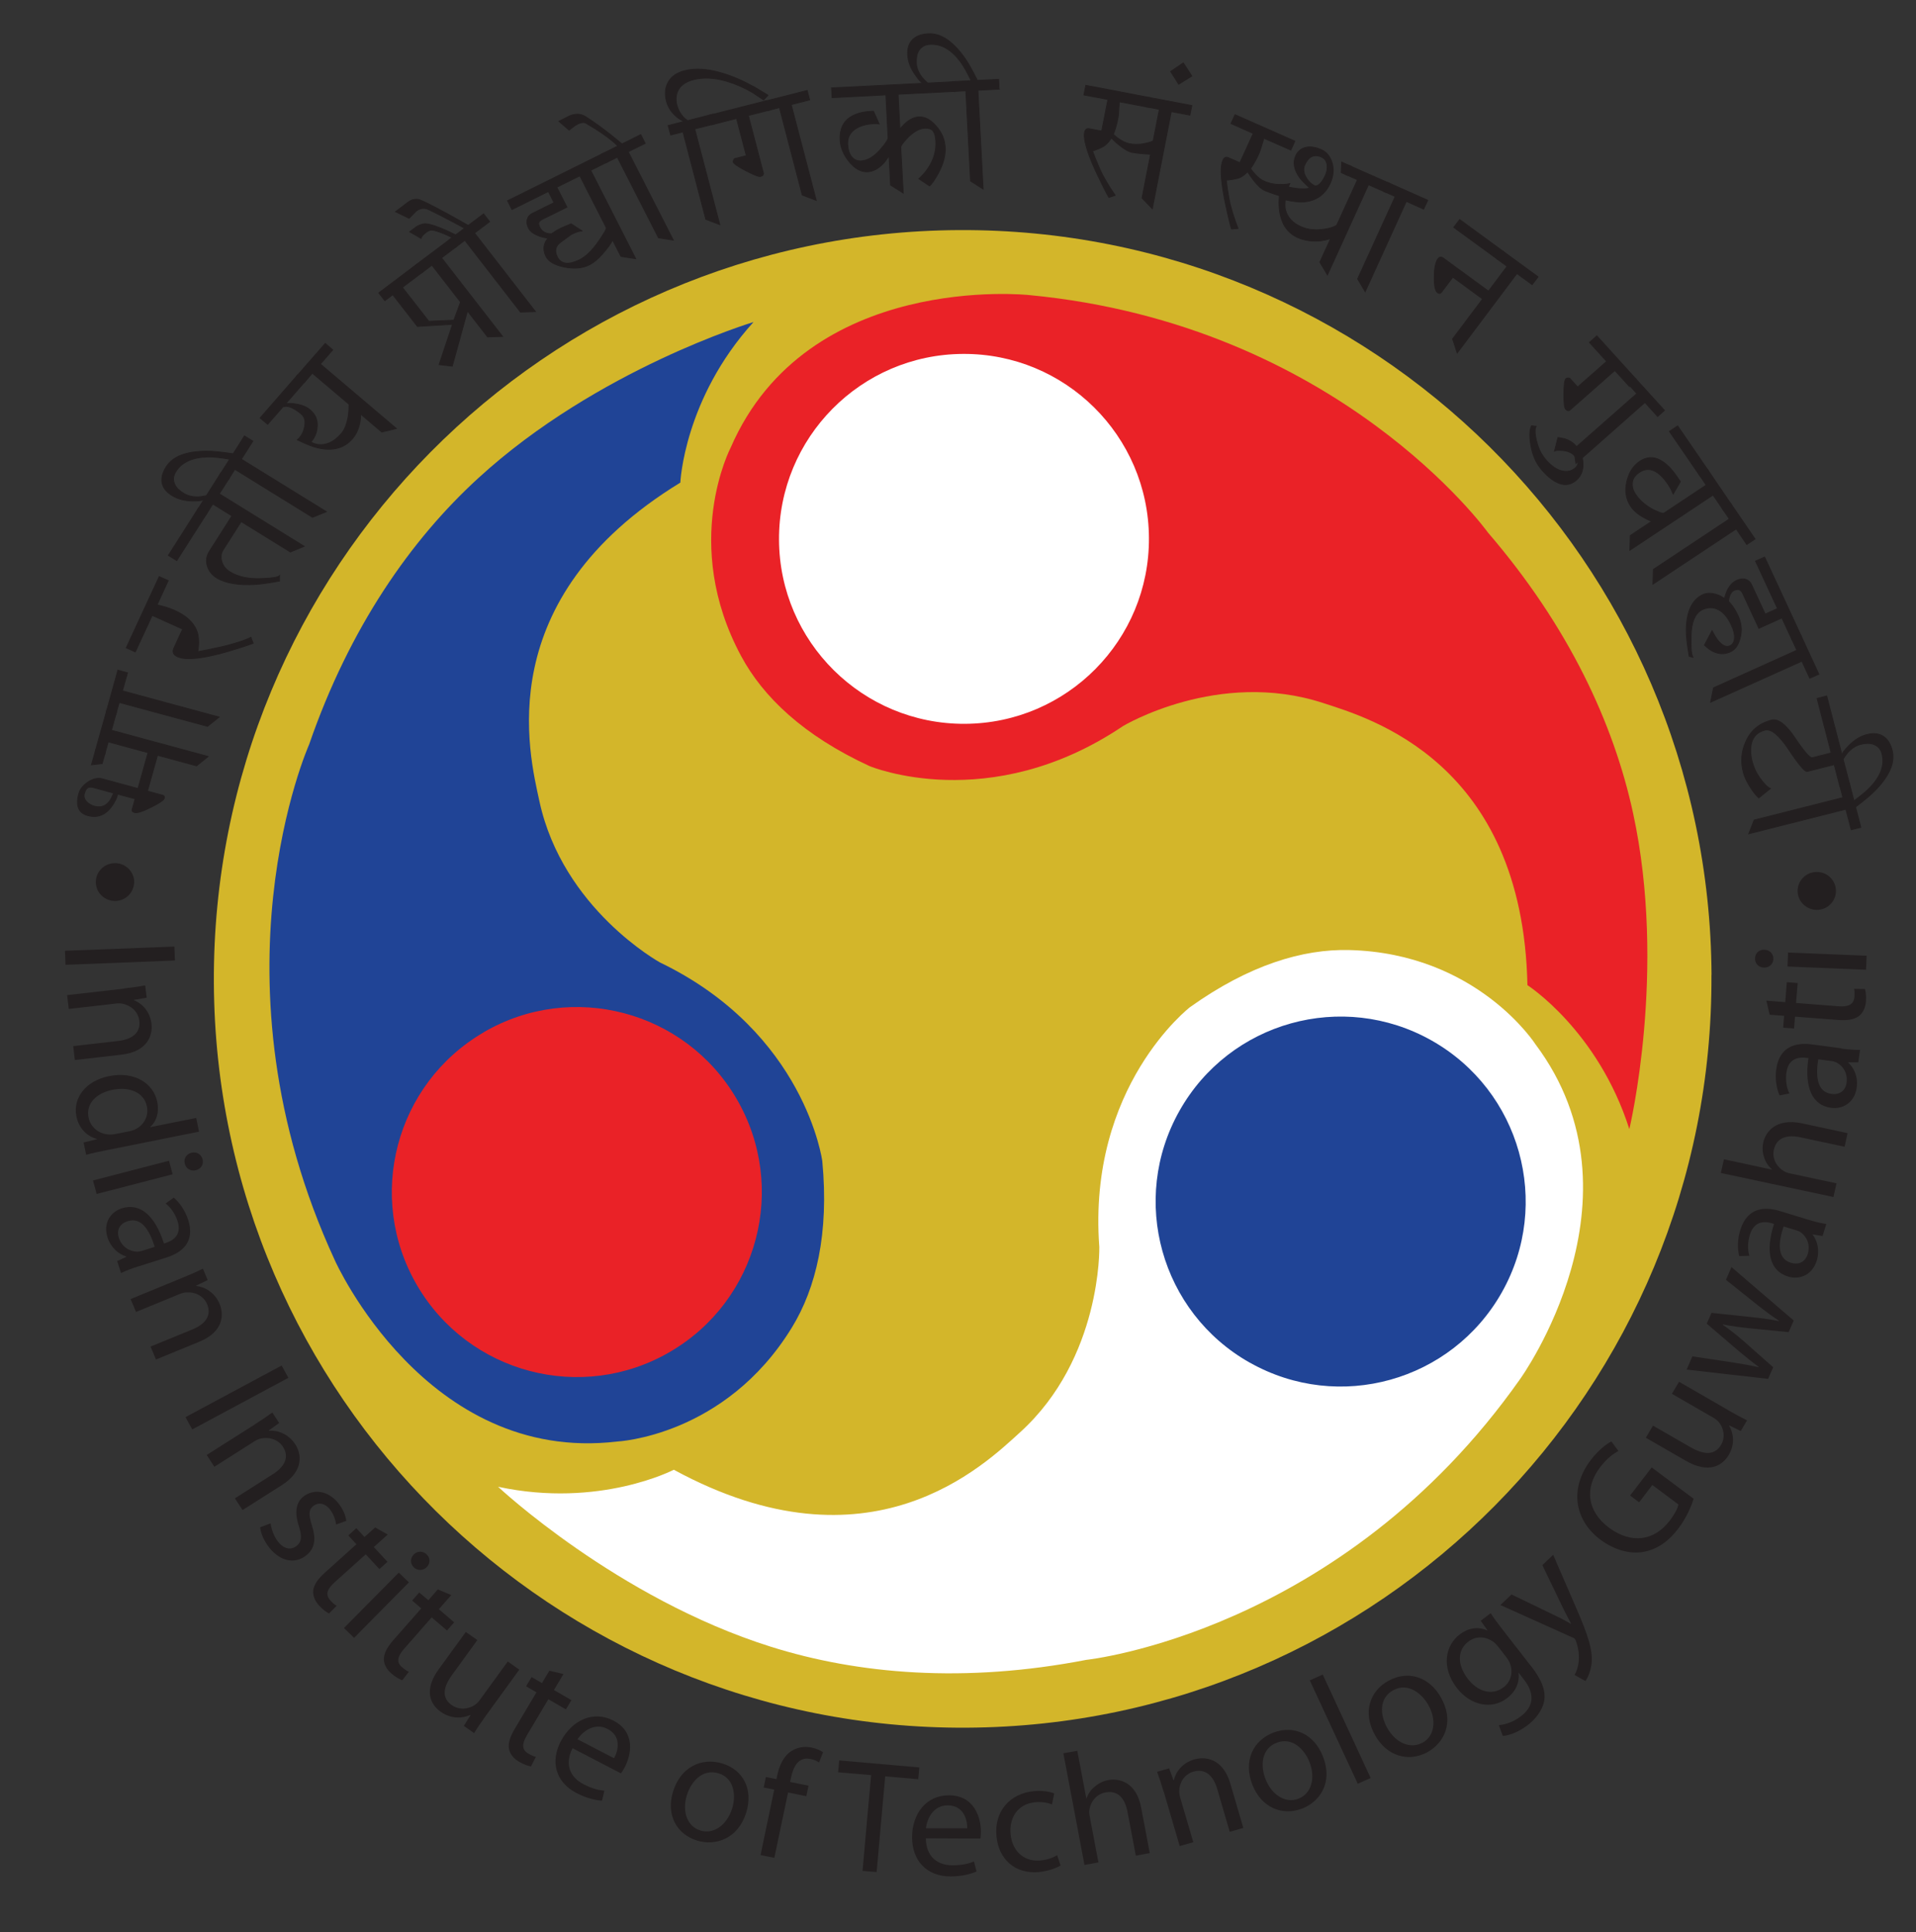 <?xml version="1.0" encoding="UTF-8"?><svg id="_レイヤー_2" xmlns="http://www.w3.org/2000/svg" viewBox="0 0 232.4 234.35"><rect x="0" y="0" width="232.4" height="234.35" fill="#333333" stroke="none"/><defs><style>.cls-1,.cls-2,.cls-3{fill:none;}.cls-2{stroke-width:.34px;}.cls-2,.cls-3{stroke:#231f20;}.cls-3{stroke-width:.1px;}.cls-4{fill:#ea2227;}.cls-5{fill:#fff;}.cls-6{fill:#d3b62a;}.cls-7{fill:#204496;}.cls-8{fill:#231f20;}</style></defs><g id="_レイヤー_6"><g><path class="cls-6" d="M207.59,118.27c.26,50.16-40.19,91.04-90.35,91.3-50.16,.26-91.04-40.19-91.3-90.35-.26-50.16,40.19-91.04,90.36-91.31,50.16-.26,91.04,40.19,91.3,90.36Z"/><path class="cls-4" d="M197.63,136.96s4.6-19.2,.45-38.34c-2.35-10.84-7.79-22.62-17.6-34.02,0,0-18.13-25.25-55.67-28.81,0,0-26.89-2.9-36.18,18.5,0,0-6.09,11.62,1.27,25.3,2.67,4.96,7.57,9.65,15.58,13.34,0,0,14.5,6.08,30.74-4.86,0,0,11.54-6.94,24.25-2.8,5.58,1.82,24.23,7.09,24.8,34.23,0,0,8.55,5.49,12.36,17.46Z"/><path class="cls-5" d="M139.36,65.25c.07,12.39-9.93,22.49-22.32,22.55-12.39,.06-22.49-9.93-22.55-22.32-.06-12.39,9.93-22.49,22.32-22.55,12.39-.07,22.49,9.93,22.55,22.32Z"/><path class="cls-5" d="M60.42,180.35s14.4,13.52,33.08,19.4c10.58,3.33,23.51,4.45,38.27,1.59,0,0,30.91-3.24,52.61-34.06,0,0,15.85-21.92,1.87-40.6,0,0-7.07-11.05-22.59-11.44-5.63-.14-12.13,1.8-19.31,6.92,0,0-12.47,9.59-11.01,29.1,0,0,.3,13.47-9.59,22.46-4.34,3.94-18.17,17.53-42.02,4.56,0,0-9,4.7-21.29,2.07Z"/><path class="cls-7" d="M151.59,165.29c-10.79-6.09-14.61-19.77-8.52-30.56,6.09-10.8,19.77-14.61,30.57-8.52,10.79,6.09,14.61,19.78,8.52,30.56-6.09,10.79-19.77,14.61-30.56,8.52Z"/><path class="cls-7" d="M91.38,39.07s-18.91,5.68-33.36,18.92c-8.18,7.48-15.62,18.12-20.53,32.33,0,0-12.68,28.38,3.14,62.59,0,0,11.04,24.69,34.2,21.95,0,0,13.1-.58,21.22-13.83,2.94-4.8,4.52-11.4,3.69-20.18,0,0-2.05-15.59-19.68-24.1,0,0-11.8-6.48-14.63-19.55-1.24-5.74-6.07-24.5,17.09-38.66,0,0,.43-10.15,8.87-19.47Z"/><path class="cls-4" d="M58.67,125.21c10.7-6.24,24.44-2.62,30.68,8.09,6.24,10.71,2.62,24.44-8.08,30.68-10.71,6.25-24.45,2.62-30.69-8.08-6.24-10.71-2.62-24.44,8.09-30.68Z"/><path class="cls-8" d="M16.1,106.99c0,1.18-.97,2.13-2.15,2.13s-2.16-.95-2.16-2.13c0-1.17,.97-2.12,2.16-2.12s2.15,.95,2.16,2.12Z"/><path class="cls-2" d="M16.1,106.99c0,1.18-.97,2.13-2.15,2.13s-2.16-.95-2.16-2.13c0-1.17,.97-2.12,2.16-2.12s2.15,.95,2.16,2.12Z"/><path class="cls-8" d="M222.52,108.07c0,1.18-.97,2.13-2.15,2.13s-2.16-.95-2.16-2.13,.96-2.13,2.16-2.13c1.19,0,2.15,.95,2.15,2.13Z"/><path class="cls-2" d="M222.52,108.07c0,1.18-.97,2.13-2.15,2.13s-2.16-.95-2.16-2.13,.96-2.13,2.16-2.13c1.19,0,2.15,.95,2.15,2.13Z"/><polygon class="cls-8" points="21.22 116.51 7.95 117.03 7.88 115.33 21.15 114.82 21.22 116.51"/><path class="cls-8" d="M15.05,119.9c1-.12,1.78-.22,2.56-.37l.18,1.49-1.54,.27v.04c.94,.36,1.94,1.33,2.13,2.87,.15,1.28-.4,3.36-3.65,3.73l-5.65,.65-.2-1.69,5.46-.62c1.53-.18,2.75-.88,2.56-2.46-.13-1.09-1.03-1.86-2.03-2.06-.22-.05-.54-.06-.82-.02l-5.71,.66-.2-1.68,6.91-.79Z"/><path class="cls-8" d="M15.64,137.24c.23-.05,.49-.12,.72-.23,1.01-.46,1.71-1.54,1.46-2.79-.35-1.72-2.1-2.43-4.15-2.03-1.92,.38-3.29,1.62-2.92,3.4,.23,1.11,1.21,1.98,2.53,2.03,.24,.01,.47-.02,.75-.07l1.62-.32Zm8.51,.03l-11.3,2.26c-.83,.16-1.77,.37-2.4,.55l-.31-1.49,1.61-.4v-.04c-1.16-.3-2.18-1.24-2.48-2.73-.45-2.21,1.1-4.31,3.94-4.88,3.12-.64,5.41,.89,5.86,3.1,.29,1.42-.19,2.5-.84,3.04v.04s5.57-1.11,5.57-1.11l.34,1.67Z"/><path class="cls-8" d="M22.41,141.14c-.16-.62,.22-1.16,.81-1.31,.58-.15,1.18,.15,1.35,.79,.17,.63-.2,1.16-.79,1.32-.59,.16-1.2-.13-1.37-.78v-.02Zm-11.13,2.05l9.22-2.39,.44,1.64-9.22,2.39-.44-1.64Z"/><path class="cls-8" d="M18.76,151.24c-.54-1.78-1.51-3.67-3.27-3.11-1.09,.34-1.34,1.2-1.08,2,.38,1.18,1.38,1.69,2.24,1.7,.18,0,.38-.04,.55-.09l1.57-.5Zm-1.94,2.36c-.79,.25-1.54,.53-2.14,.82l-.47-1.45,1.1-.51-.02-.06c-.87-.25-1.83-1.02-2.24-2.28-.59-1.8,.41-3.13,1.72-3.55,2.2-.69,4.02,.83,5.12,4.27l.19-.06c.75-.24,2.05-.88,1.45-2.68-.28-.84-.8-1.63-1.44-2.11l.98-.72c.71,.59,1.38,1.57,1.75,2.68,.89,2.74-.79,4-2.61,4.58l-3.4,1.08Z"/><path class="cls-8" d="M22.26,154.94c.93-.38,1.65-.7,2.35-1.05l.58,1.38-1.4,.68v.04c1.02,.09,2.25,.76,2.85,2.18,.5,1.2,.56,3.34-2.46,4.58l-5.26,2.16-.66-1.57,5.08-2.08c1.42-.58,2.4-1.59,1.78-3.07-.43-1.01-1.51-1.51-2.52-1.42-.23,0-.54,.09-.79,.19l-5.31,2.18-.66-1.56,6.42-2.64Z"/><polygon class="cls-8" points="34.98 167.13 23.32 173.39 22.5 171.9 34.16 165.64 34.98 167.13"/><path class="cls-8" d="M30.9,172.78c.84-.54,1.49-.97,2.13-1.44l.83,1.27-1.26,.91,.02,.03c1-.09,2.34,.35,3.19,1.64,.71,1.08,1.14,3.19-1.6,4.94l-4.79,3.04-.93-1.42,4.62-2.94c1.29-.82,2.08-1.98,1.2-3.33-.61-.92-1.76-1.22-2.74-.97-.22,.05-.51,.19-.74,.34l-4.83,3.07-.93-1.43,5.85-3.71Z"/><path class="cls-8" d="M32.83,184.81c.08,.6,.35,1.51,.88,2.18,.76,.96,1.6,1.04,2.24,.55,.65-.51,.7-1.16,.3-2.42-.56-1.72-.33-2.9,.57-3.6,1.21-.94,2.97-.74,4.22,.82,.59,.75,.91,1.55,.96,2.15l-1.23,.43c-.06-.42-.22-1.15-.76-1.84-.63-.79-1.44-.85-1.99-.42-.63,.49-.57,1.13-.19,2.37,.52,1.63,.4,2.8-.73,3.67-1.33,1.03-3.07,.74-4.44-.97-.64-.81-1.02-1.71-1.11-2.47l1.28-.48Z"/><path class="cls-8" d="M47.03,186.14l-1.69,1.52,1.66,1.79-.98,.88-1.66-1.79-3.8,3.42c-.87,.79-1.14,1.47-.49,2.17,.32,.35,.53,.52,.76,.65l-.92,.94c-.31-.16-.75-.47-1.2-.96-.54-.58-.77-1.24-.72-1.83,.08-.69,.57-1.41,1.4-2.15l3.84-3.46-.98-1.07,.97-.88,.99,1.07,1.3-1.16,1.53,.87Z"/><path class="cls-8" d="M50.18,190.1c-.46-.45-.41-1.1,0-1.54,.43-.43,1.1-.47,1.57-.01,.47,.46,.44,1.1,.02,1.54-.43,.43-1.1,.49-1.59,.02h0Zm-8.47,7.39l6.66-6.73,1.23,1.18-6.65,6.73-1.23-1.19Z"/><path class="cls-8" d="M54.73,193.49l-1.5,1.71,1.86,1.59-.87,.99-1.86-1.59-3.36,3.83c-.77,.88-.96,1.6-.24,2.21,.36,.31,.59,.45,.83,.56l-.8,1.03c-.33-.13-.81-.38-1.3-.81-.61-.52-.92-1.14-.93-1.74,0-.7,.4-1.46,1.13-2.3l3.41-3.87-1.11-.95,.86-.98,1.11,.94,1.14-1.31,1.63,.68Z"/><path class="cls-8" d="M58.95,208.09c-.57,.8-1.06,1.5-1.44,2.14l-1.25-.88,.82-1.31-.03-.02c-.8,.37-2.21,.59-3.58-.37-1.21-.85-2.17-2.55-.22-5.22l3.25-4.47,1.4,.98-3.06,4.22c-1.06,1.45-1.32,2.77-.06,3.66,.93,.66,2.06,.48,2.77,.02,.21-.13,.45-.35,.64-.62l3.4-4.68,1.4,.99-4.04,5.56Z"/><path class="cls-8" d="M68.35,203.06l-1.16,1.94,2.12,1.23-.67,1.12-2.13-1.23-2.6,4.37c-.6,1.01-.65,1.74,.17,2.22,.4,.23,.66,.34,.92,.4l-.6,1.16c-.35-.07-.86-.23-1.43-.56-.69-.4-1.11-.96-1.23-1.55-.13-.69,.13-1.5,.7-2.46l2.63-4.42-1.26-.73,.67-1.12,1.26,.73,.89-1.5,1.72,.4Z"/><path class="cls-8" d="M74.48,213.27c.52-.94,.92-2.67-.79-3.55-1.56-.8-2.96,.26-3.65,1.25l4.43,2.3Zm-5.03-1.22c-1.05,2.07-.2,3.58,1.32,4.37,1.09,.57,1.86,.73,2.54,.79l-.29,1.21c-.66-.04-1.75-.23-3.09-.92-2.56-1.33-3.21-3.84-1.88-6.33,1.35-2.52,3.91-3.72,6.35-2.46,2.74,1.42,2.17,4.18,1.35,5.71-.16,.3-.31,.54-.44,.69l-5.86-3.05Z"/><path class="cls-8" d="M84.98,222.05c1.57,.47,3.2-.65,3.83-2.7,.47-1.52,.28-3.66-1.66-4.25-1.93-.57-3.32,.97-3.84,2.67-.61,1.98,.06,3.8,1.65,4.27h.02Zm-.43,1.21c-2.43-.73-3.79-3.08-2.92-5.92,.92-3.01,3.46-4.18,5.95-3.44,2.6,.78,3.78,3.17,2.95,5.91-1.03,3.34-3.81,4.1-5.96,3.46h-.02Z"/><path class="cls-8" d="M92.25,225.02l1.66-7.94-1.28-.25,.27-1.28,1.28,.26,.09-.44c.27-1.29,.82-2.41,1.76-2.99,.76-.48,1.65-.56,2.42-.4,.62,.12,1.08,.36,1.38,.56l-.48,1.25c-.24-.16-.55-.33-1.05-.43-1.42-.29-2.07,.88-2.36,2.3l-.11,.49,2.24,.46-.27,1.27-2.21-.45-1.67,7.93-1.68-.34Z"/><polygon class="cls-8" points="105.66 215.32 101.66 214.98 101.79 213.54 111.51 214.39 111.38 215.82 107.37 215.47 106.33 227.08 104.62 226.94 105.66 215.32"/><path class="cls-8" d="M117.32,221.78c.02-1.07-.45-2.78-2.36-2.79-1.76,0-2.51,1.59-2.65,2.78h5Zm-5.02,1.22c.04,2.31,1.5,3.26,3.22,3.26,1.23,0,1.99-.21,2.62-.46l.31,1.21c-.61,.27-1.66,.6-3.17,.6-2.89,0-4.65-1.93-4.65-4.75,0-2.85,1.71-5.09,4.46-5.09,3.09,0,3.89,2.7,3.89,4.43,0,.35-.03,.62-.06,.82l-6.63-.03Z"/><path class="cls-8" d="M128.65,226.29c-.43,.25-1.39,.67-2.66,.79-2.84,.25-4.86-1.5-5.13-4.38-.27-2.88,1.53-5.16,4.59-5.44,1.01-.09,1.93,.08,2.42,.28l-.27,1.34c-.42-.18-1.09-.34-2.02-.27-2.16,.2-3.18,1.9-3,3.86,.2,2.17,1.73,3.38,3.59,3.21,.98-.09,1.59-.38,2.06-.64l.41,1.25Z"/><path class="cls-8" d="M128.98,212.67l1.69-.3,1.09,5.76h.04c.18-.53,.52-1.05,.99-1.41,.44-.39,1-.68,1.64-.8,1.25-.23,3.39,.17,3.99,3.36l1.04,5.5-1.69,.31-1.01-5.31c-.28-1.51-1.07-2.65-2.67-2.36-1.1,.2-1.8,1.12-1.95,2.09-.05,.25-.03,.5,.04,.82l1.05,5.58-1.69,.31-2.56-13.56Z"/><path class="cls-8" d="M141.14,217.34c-.28-.96-.52-1.69-.79-2.42l1.46-.42,.53,1.45h.04c.2-.97,1.01-2.12,2.51-2.54,1.26-.36,3.43-.16,4.34,2.93l1.58,5.39-1.65,.47-1.52-5.21c-.43-1.45-1.33-2.53-2.89-2.09-1.07,.31-1.69,1.31-1.72,2.31-.01,.23,.03,.53,.11,.8l1.6,5.45-1.65,.47-1.93-6.59Z"/><path class="cls-8" d="M157.5,218.18c1.53-.59,2.11-2.46,1.33-4.45-.58-1.49-2.07-3.07-3.96-2.34-1.88,.72-2.02,2.77-1.36,4.44,.76,1.92,2.42,2.95,3.97,2.36h.02Zm.41,1.21c-2.37,.91-4.91-.12-6-2.89-1.15-2.94,.12-5.4,2.54-6.33,2.53-.97,4.96,.21,6.01,2.87,1.28,3.26-.44,5.54-2.53,6.35h-.02Z"/><polygon class="cls-8" points="158.87 203.83 160.44 203.12 166.25 215.67 164.69 216.37 158.87 203.83"/><path class="cls-8" d="M172.54,211.4c1.44-.79,1.76-2.71,.71-4.59-.79-1.39-2.47-2.76-4.25-1.79-1.76,.96-1.62,3.01-.74,4.57,1.01,1.81,2.8,2.61,4.25,1.81h.02Zm.58,1.15c-2.23,1.21-4.89,.53-6.34-2.08-1.55-2.76-.62-5.37,1.65-6.6,2.38-1.3,4.95-.46,6.35,2.04,1.71,3.06,.32,5.56-1.65,6.63h-.02Z"/><path class="cls-8" d="M181.67,199.69c-.17-.21-.34-.41-.55-.55-.88-.61-2.03-.77-3.03,0-1.31,.99-1.39,2.78-.03,4.53,1.13,1.45,2.85,2.1,4.31,1,.85-.64,1.2-1.74,.8-2.84-.09-.27-.26-.56-.45-.8l-1.04-1.34Zm4.04,2.4c1.34,1.73,1.79,3.03,1.59,4.23-.23,1.23-1.11,2.26-2.05,2.98-.9,.68-2.06,1.21-2.97,1.27l-.48-1.31c.75-.06,1.74-.36,2.67-1.07,1.4-1.06,1.86-2.55,.38-4.45l-.63-.82-.03,.03c.14,1-.25,2.18-1.42,3.06-1.85,1.41-4.42,.85-6.04-1.23-1.97-2.53-1.41-5.2,.32-6.52,1.31-.99,2.52-.86,3.34-.49l.03-.02-.82-1.15,1.21-.92c.36,.56,.81,1.18,1.52,2.09l3.37,4.33Z"/><path class="cls-8" d="M183.34,193.41l5.38,2.6c.61,.28,1.3,.66,1.81,.96l.03-.03c-.27-.52-.64-1.18-.95-1.83l-2.53-5.26,1.31-1.25,2.86,6.6c1.38,3.17,1.93,4.93,1.81,6.48-.12,1.1-.5,1.87-.76,2.23l-1.32-.74c.23-.38,.45-.97,.5-1.64,.08-.59,.02-1.45-.29-2.36-.07-.18-.11-.31-.19-.39-.06-.07-.19-.14-.4-.21l-8.61-3.88,1.35-1.28Z"/><path class="cls-8" d="M205.42,181.81c-.23,.77-.8,2.23-1.87,3.63-1.2,1.57-2.6,2.55-4.36,2.83-1.57,.23-3.41-.27-5.06-1.5-3.15-2.35-3.82-6.22-1.16-9.69,.92-1.2,1.92-1.95,2.48-2.23l.86,1.16c-.69,.36-1.41,.91-2.21,1.95-1.94,2.52-1.6,5.36,1.06,7.35,2.69,2,5.48,1.61,7.34-.82,.68-.88,1.01-1.57,1.08-2l-3.16-2.36-1.6,2.1-1.1-.82,2.62-3.41,5.09,3.8Z"/><path class="cls-8" d="M209.62,171.06c.85,.49,1.61,.9,2.29,1.23l-.77,1.3-1.39-.69-.02,.03c.45,.75,.81,2.12-.04,3.55-.75,1.26-2.38,2.36-5.25,.69l-4.81-2.77,.87-1.47,4.55,2.62c1.57,.9,2.92,1.04,3.7-.28,.58-.98,.29-2.07-.24-2.73-.16-.2-.4-.41-.69-.57l-5.03-2.9,.87-1.46,5.98,3.45Z"/><path class="cls-8" d="M205.28,164.53l4.94,.74c1.08,.18,2.1,.34,3.07,.57l.02-.05c-.8-.57-1.62-1.25-2.45-1.94l-3.84-3.29,.58-1.31,4.96,.53c1.17,.12,2.21,.27,3.19,.46l.02-.05c-.82-.52-1.64-1.14-2.56-1.86l-3.86-3.09,.67-1.54,7.55,6.48-.62,1.41-4.75-.47c-1.12-.12-2.1-.24-3.23-.47l-.02,.04c.96,.66,1.76,1.31,2.57,2.01l3.56,3.15-.62,1.41-9.88-1.13,.69-1.59Z"/><path class="cls-8" d="M216.34,148.77c-.59,1.76-.9,3.86,.87,4.4,1.09,.33,1.8-.22,2.05-1.03,.37-1.18-.14-2.16-.84-2.66-.15-.11-.34-.18-.5-.23l-1.58-.48Zm2.96-.83c.79,.24,1.57,.44,2.22,.53l-.45,1.46-1.2-.2v.05c.55,.7,.88,1.87,.49,3.14-.57,1.81-2.15,2.33-3.47,1.93-2.2-.67-2.81-2.95-1.71-6.39l-.19-.06c-.75-.23-2.19-.45-2.74,1.38-.27,.85-.3,1.79-.06,2.55l-1.23,.03c-.24-.88-.22-2.07,.14-3.19,.86-2.74,2.97-2.83,4.79-2.27l3.41,1.04Z"/><path class="cls-8" d="M208.73,142.28l.37-1.66,5.81,1.25v-.04c-.42-.37-.77-.88-.93-1.44-.2-.55-.24-1.18-.11-1.8,.27-1.22,1.47-3.01,4.69-2.33l5.54,1.19-.36,1.65-5.35-1.14c-1.52-.33-2.9-.05-3.23,1.51-.24,1.07,.35,2.07,1.2,2.58,.21,.14,.46,.22,.78,.29l5.62,1.2-.37,1.66-13.67-2.92Z"/><path class="cls-8" d="M220.54,128.49c-.29,1.82-.25,3.95,1.59,4.2,1.13,.15,1.74-.51,1.85-1.35,.17-1.22-.5-2.11-1.27-2.48-.17-.08-.37-.13-.54-.15l-1.64-.22Zm2.78-1.3c.82,.11,1.63,.18,2.29,.16l-.21,1.51h-1.21s0,.05,0,.05c.67,.6,1.2,1.69,1.02,3.01-.26,1.87-1.74,2.65-3.11,2.46-2.28-.3-3.26-2.46-2.75-6.03l-.2-.03c-.78-.1-2.23-.09-2.47,1.8-.12,.88,0,1.81,.37,2.52l-1.2,.23c-.38-.83-.56-2-.4-3.17,.39-2.84,2.46-3.27,4.35-3.01l3.54,.47Z"/><path class="cls-8" d="M214.26,121.38l2.28,.18,.19-2.42,1.32,.1-.2,2.42,5.13,.4c1.17,.09,1.87-.18,1.95-1.13,.04-.46,.02-.73-.04-.98l1.32,.02c.09,.33,.17,.86,.12,1.52-.06,.78-.39,1.4-.87,1.77-.56,.42-1.43,.55-2.55,.46l-5.19-.4-.11,1.44-1.32-.1,.11-1.44-1.75-.14-.4-1.69Z"/><path class="cls-8" d="M226.34,117.63l-9.53-.39,.07-1.7,9.53,.39-.07,1.69Zm-11.24-1.27c-.03,.63-.56,1.04-1.17,1.01-.61-.03-1.09-.49-1.05-1.14,.02-.66,.53-1.06,1.14-1.03,.61,.03,1.11,.47,1.08,1.15v.02Z"/><polygon class="cls-8" points="144.56 9.22 142.97 10.22 141.99 8.67 143.53 7.63 144.56 9.22"/><polygon class="cls-3" points="144.56 9.22 142.97 10.22 141.99 8.67 143.53 7.63 144.56 9.22"/><path class="cls-8" d="M139.76,18.72c-.06,0-.4-.01-1.01-.06-.61-.05-1.08-.11-1.42-.17-.42-.08-.97-.39-1.63-.93-.22-.17-.52-.44-.9-.82-.11,.16-.2,.3-.28,.4-.23,.29-.48,.51-.76,.67-.29,.15-.62,.29-1,.43-.06,0-.14,.03-.24,.06,.15,.42,.27,.76,.38,1.01,.33,.83,.62,1.47,.86,1.94,.25,.46,.55,.97,.91,1.55,.2,.29,.4,.6,.6,.9l-.77,.25s-.32-.53-.83-1.59c-.68-1.35-1.18-2.47-1.52-3.37-.51-1.37-.71-2.34-.6-2.92,.07-.36,.25-.51,.55-.46l1.53,.29,.75-3.83-2.91-.55,.23-1.17,7.81,1.49-.23,1.17-3.51-.66c-.02,.16-.03,.3-.03,.41-.04,.81-.08,1.35-.14,1.59-.09,.46-.18,.84-.27,1.13-.09,.3-.19,.57-.28,.82,.23,.21,.41,.37,.56,.47,.5,.36,.96,.58,1.39,.66,.49,.1,1.01,.1,1.55,.03,.54-.08,1.05-.23,1.54-.44l-.33,1.71Z"/><path class="cls-3" d="M139.76,18.72c-.06,0-.4-.01-1.01-.06-.61-.05-1.08-.11-1.42-.17-.42-.08-.97-.39-1.63-.93-.22-.17-.52-.44-.9-.82-.11,.16-.2,.3-.28,.4-.23,.29-.48,.51-.76,.67-.29,.15-.62,.29-1,.43-.06,0-.14,.03-.24,.06,.15,.42,.27,.76,.38,1.01,.33,.83,.62,1.47,.86,1.94,.25,.46,.55,.97,.91,1.55,.2,.29,.4,.6,.6,.9l-.77,.25s-.32-.53-.83-1.59c-.68-1.35-1.18-2.47-1.52-3.37-.51-1.37-.71-2.34-.6-2.92,.07-.36,.25-.51,.55-.46l1.53,.29,.75-3.83-2.91-.55,.23-1.17,7.81,1.49-.23,1.17-3.51-.66c-.02,.16-.03,.3-.03,.41-.04,.81-.08,1.35-.14,1.59-.09,.46-.18,.84-.27,1.13-.09,.3-.19,.57-.28,.82,.23,.21,.41,.37,.56,.47,.5,.36,.96,.58,1.39,.66,.49,.1,1.01,.1,1.55,.03,.54-.08,1.05-.23,1.54-.44l-.33,1.71Z"/><polygon class="cls-8" points="144.33 13.97 142.07 13.54 139.77 25.32 138.52 24.02 140.62 13.26 139.11 12.98 139.33 11.81 144.57 12.8 144.33 13.97"/><polygon class="cls-3" points="144.33 13.97 142.07 13.54 139.77 25.32 138.52 24.02 140.62 13.26 139.11 12.98 139.33 11.81 144.57 12.8 144.33 13.97"/><path class="cls-8" d="M115.79,11.09l-6.85,.34,.22,4.27c.11-.21,.36-.48,.71-.8,.54-.46,1.07-.69,1.57-.72,.73-.04,1.43,.33,2.12,1.12,.68,.78,1.05,1.64,1.09,2.62,.05,.93-.23,1.97-.83,3.09-.47,.86-.83,1.37-1.08,1.54l-1.29-.86c.49-.47,.86-.88,1.08-1.23,.72-1.05,1.05-2.17,.98-3.33-.03-.55-.14-.96-.32-1.22-.18-.26-.54-.38-1.07-.35-.62,.03-1.28,.41-1.99,1.11-.59,.62-.88,1.01-.87,1.2l.3,5.55-1.54-.97-.19-3.54c-.26,.41-.49,.72-.68,.92-.6,.63-1.23,.97-1.91,1.01-.79,.04-1.52-.36-2.22-1.19-.69-.84-1.07-1.73-1.12-2.67-.07-1.31,.38-2.26,1.36-2.85,.62-.36,1.38-.57,2.29-.62,.1,0,.17,0,.23-.02h.17l.69,1.54s-.26-.05-.67-.03c-.81,.05-1.49,.22-2.03,.53-.79,.45-1.17,1.11-1.12,1.98,.03,.63,.19,1.13,.48,1.5,.29,.37,.68,.54,1.16,.51,.77-.04,1.56-.51,2.33-1.4,.63-.72,.94-1.2,.93-1.42l-.27-5.19-6.52,.34-.07-1.19,14.86-.75,.06,1.19Z"/><path class="cls-3" d="M115.79,11.09l-6.85,.34,.22,4.27c.11-.21,.36-.48,.71-.8,.54-.46,1.07-.69,1.57-.72,.73-.04,1.43,.33,2.12,1.12,.68,.78,1.05,1.64,1.09,2.62,.05,.93-.23,1.97-.83,3.09-.47,.86-.83,1.37-1.08,1.54l-1.29-.86c.49-.47,.86-.88,1.08-1.23,.72-1.05,1.05-2.17,.98-3.33-.03-.55-.14-.96-.32-1.22-.18-.26-.54-.38-1.07-.35-.62,.03-1.28,.41-1.99,1.11-.59,.62-.88,1.01-.87,1.2l.3,5.55-1.54-.97-.19-3.54c-.26,.41-.49,.72-.68,.92-.6,.63-1.23,.97-1.91,1.01-.79,.04-1.52-.36-2.22-1.19-.69-.84-1.07-1.73-1.12-2.67-.07-1.31,.38-2.26,1.36-2.85,.62-.36,1.38-.57,2.29-.62,.1,0,.17,0,.23-.02h.17l.69,1.54s-.26-.05-.67-.03c-.81,.05-1.49,.22-2.03,.53-.79,.45-1.17,1.11-1.12,1.98,.03,.63,.19,1.13,.48,1.5,.29,.37,.68,.54,1.16,.51,.77-.04,1.56-.51,2.33-1.4,.63-.72,.94-1.2,.93-1.42l-.27-5.19-6.52,.34-.07-1.19,14.86-.75,.06,1.19Z"/><path class="cls-8" d="M110.29,10.56c.16-.08,.28-.05,.36,.09,.06,.15,.03,.27-.12,.33-.15,.08-.27,.05-.36-.09-.06-.16-.02-.28,.12-.33Z"/><path class="cls-3" d="M110.29,10.56c.16-.08,.28-.05,.36,.09,.06,.15,.03,.27-.12,.33-.15,.08-.27,.05-.36-.09-.06-.16-.02-.28,.12-.33Z"/><path class="cls-8" d="M121.2,10.82l-2.58,.13,.63,11.98-1.53-.97-.57-10.94-1.54,.08-.06-1.2,2.25-.11c-.49-1.02-.92-1.77-1.28-2.27-1.11-1.5-2.34-2.21-3.69-2.14-.64,.03-1.1,.29-1.4,.79-.22,.38-.31,.88-.28,1.51,.03,.56,.26,1.13,.69,1.7,.14,.18,.36,.4,.64,.66l-.57,.03c-.17-.05-.47-.37-.89-.98-.57-.8-.87-1.6-.92-2.41-.04-.72,.11-1.28,.45-1.71,.42-.54,1.1-.82,2.04-.88,1.46-.08,2.89,.84,4.29,2.75,.47,.62,1.02,1.59,1.67,2.91l2.58-.13,.06,1.19Z"/><path class="cls-3" d="M121.2,10.82l-2.58,.13,.63,11.98-1.53-.97-.57-10.94-1.54,.08-.06-1.2,2.25-.11c-.49-1.02-.92-1.77-1.28-2.27-1.11-1.5-2.34-2.21-3.69-2.14-.64,.03-1.1,.29-1.4,.79-.22,.38-.31,.88-.28,1.51,.03,.56,.26,1.13,.69,1.7,.14,.18,.36,.4,.64,.66l-.57,.03c-.17-.05-.47-.37-.89-.98-.57-.8-.87-1.6-.92-2.41-.04-.72,.11-1.28,.45-1.71,.42-.54,1.1-.82,2.04-.88,1.46-.08,2.89,.84,4.29,2.75,.47,.62,1.02,1.59,1.67,2.91l2.58-.13,.06,1.19Z"/><path class="cls-8" d="M93.15,11.56l-.53,.56c-.43-.28-.87-.57-1.29-.86-1.05-.62-2.11-1.08-3.18-1.4-1.49-.43-2.81-.5-3.98-.21-.89,.22-1.5,.62-1.84,1.17-.34,.56-.41,1.22-.22,1.96,.15,.55,.41,1.02,.78,1.42,.11,.13,.28,.27,.52,.43l3.06-.78,.3,1.16-2.5,.63,3.04,11.61-1.7-.64-2.77-10.61-1.49,.38-.31-1.15,1.9-.49c-.38-.21-.68-.4-.88-.58-.63-.53-1.03-1.15-1.22-1.86-.24-.92-.16-1.7,.23-2.37,.38-.67,1.05-1.12,2-1.36,1.26-.32,2.75-.23,4.49,.29,1.21,.35,2.52,.91,3.92,1.68,.55,.33,1.1,.67,1.66,1Z"/><path class="cls-3" d="M93.15,11.56l-.53,.56c-.43-.28-.87-.57-1.29-.86-1.05-.62-2.11-1.08-3.18-1.4-1.49-.43-2.81-.5-3.98-.21-.89,.22-1.5,.62-1.84,1.17-.34,.56-.41,1.22-.22,1.96,.15,.55,.41,1.02,.78,1.42,.11,.13,.28,.27,.52,.43l3.06-.78,.3,1.16-2.5,.63,3.04,11.61-1.7-.64-2.77-10.61-1.49,.38-.31-1.15,1.9-.49c-.38-.21-.68-.4-.88-.58-.63-.53-1.03-1.15-1.22-1.86-.24-.92-.16-1.7,.23-2.37,.38-.67,1.05-1.12,2-1.36,1.26-.32,2.75-.23,4.49,.29,1.21,.35,2.52,.91,3.92,1.68,.55,.33,1.1,.67,1.66,1Z"/><path class="cls-8" d="M93.32,13.36l-2.55,.65,1.82,6.96c.05,.21-.06,.36-.35,.43-.2,.05-.79-.17-1.76-.68-.97-.5-1.49-.86-1.55-1.07-.01-.05,0-.14,.05-.24,.04-.11,.11-.18,.2-.19l1.34-.34-1.18-4.51-3.03,.77-.3-1.16,7.01-1.78,.3,1.15Z"/><path class="cls-3" d="M93.32,13.36l-2.55,.65,1.82,6.96c.05,.21-.06,.36-.35,.43-.2,.05-.79-.17-1.76-.68-.97-.5-1.49-.86-1.55-1.07-.01-.05,0-.14,.05-.24,.04-.11,.11-.18,.2-.19l1.34-.34-1.18-4.51-3.03,.77-.3-1.16,7.01-1.78,.3,1.15Z"/><polygon class="cls-8" points="98.21 12.12 95.97 12.69 99.01 24.31 97.31 23.66 94.54 13.05 93.06 13.44 92.75 12.28 97.91 10.97 98.21 12.12"/><polygon class="cls-3" points="98.21 12.12 95.97 12.69 99.01 24.31 97.31 23.66 94.54 13.05 93.06 13.44 92.75 12.28 97.91 10.97 98.21 12.12"/><path class="cls-8" d="M73.55,27.64l-3.22-6.31-2.79,1.38,1.23,2.42-2.9,1.43c-.25,.13-.42,.25-.49,.39-.08,.13-.05,.35,.1,.64,.19,.36,.47,.59,.86,.71,.12,.04,.31,.06,.56,.06,.05-.05,.1-.09,.14-.1,.26-.19,.61-.4,1.06-.62l1.17-.49,1.36,.88c-.26-.03-.68,.09-1.23,.36-.14,.06-.23,.13-.29,.19-.81,.58-1.27,.92-1.36,1.02-.41,.43-.46,.96-.14,1.58,.45,.88,1.36,.99,2.71,.32,.75-.38,1.51-1.12,2.27-2.21,.65-.94,.97-1.49,.95-1.65Zm.16-8l-2.06,1.02,5.46,10.72-1.79-.27-1.03-2.01c-.12,.37-.54,.94-1.23,1.73-.56,.63-1.09,1.07-1.6,1.31-.83,.41-1.82,.49-3,.26-1.17-.24-1.91-.66-2.23-1.28-.33-.66-.34-1.28-.02-1.87,.06-.09,.15-.21,.27-.35-.44-.07-.77-.15-.99-.23-.71-.25-1.17-.58-1.37-.97-.2-.39-.26-.75-.17-1.07,.08-.33,.28-.58,.6-.74l2.65-1.31-.69-1.35-4.41,2.19-.54-1.07,11.61-5.76,.54,1.06Z"/><path class="cls-3" d="M73.55,27.64l-3.22-6.31-2.79,1.38,1.23,2.42-2.9,1.43c-.25,.13-.42,.25-.49,.39-.08,.13-.05,.35,.1,.64,.19,.36,.47,.59,.86,.71,.12,.04,.31,.06,.56,.06,.05-.05,.1-.09,.14-.1,.26-.19,.61-.4,1.06-.62l1.17-.49,1.36,.88c-.26-.03-.68,.09-1.23,.36-.14,.06-.23,.13-.29,.19-.81,.58-1.27,.92-1.36,1.02-.41,.43-.46,.96-.14,1.58,.45,.88,1.36,.99,2.71,.32,.75-.38,1.51-1.12,2.27-2.21,.65-.94,.97-1.49,.95-1.65Zm.16-8l-2.06,1.02,5.46,10.72-1.79-.27-1.03-2.01c-.12,.37-.54,.94-1.23,1.73-.56,.63-1.09,1.07-1.6,1.31-.83,.41-1.82,.49-3,.26-1.17-.24-1.91-.66-2.23-1.28-.33-.66-.34-1.28-.02-1.87,.06-.09,.15-.21,.27-.35-.44-.07-.77-.15-.99-.23-.71-.25-1.17-.58-1.37-.97-.2-.39-.26-.75-.17-1.07,.08-.33,.28-.58,.6-.74l2.65-1.31-.69-1.35-4.41,2.19-.54-1.07,11.61-5.76,.54,1.06Z"/><polygon class="cls-8" points="78.26 17.39 76.2 18.41 81.67 29.13 79.87 28.85 74.88 19.07 73.51 19.75 72.96 18.69 77.72 16.33 78.26 17.39"/><polygon class="cls-3" points="78.26 17.39 76.2 18.41 81.67 29.13 79.87 28.85 74.88 19.07 73.51 19.75 72.96 18.69 77.72 16.33 78.26 17.39"/><path class="cls-8" d="M75.44,17.46l-.5,.25c-.17-.17-.33-.32-.48-.45-.88-.75-2.01-1.52-3.38-2.31-.26-.15-.6-.1-1.02,.1-.14,.09-.25,.16-.34,.2l-.69,.54-1.24-1.08,1.25-.63c.26-.13,.58-.2,.94-.23,.36-.02,.72,.09,1.08,.32,.98,.63,2.02,1.38,3.14,2.27,.33,.28,.74,.61,1.23,1.01Z"/><path class="cls-3" d="M75.44,17.46l-.5,.25c-.17-.17-.33-.32-.48-.45-.88-.75-2.01-1.52-3.38-2.31-.26-.15-.6-.1-1.02,.1-.14,.09-.25,.16-.34,.2l-.69,.54-1.24-1.08,1.25-.63c.26-.13,.58-.2,.94-.23,.36-.02,.72,.09,1.08,.32,.98,.63,2.02,1.38,3.14,2.27,.33,.28,.74,.61,1.23,1.01Z"/><polygon class="cls-8" points="56.73 37.62 54.86 44.42 53.26 44.23 54.89 39.34 50.63 39.6 47.64 35.75 46.68 36.47 45.94 35.53 50.59 32.02 51.32 32.97 48.81 34.86 52.01 38.97 55.05 38.84 55.89 36.54 56.73 37.62"/><polygon class="cls-3" points="56.73 37.62 54.86 44.42 53.26 44.23 54.89 39.34 50.63 39.6 47.64 35.75 46.68 36.47 45.94 35.53 50.59 32.02 51.32 32.97 48.81 34.86 52.01 38.97 55.05 38.84 55.89 36.54 56.73 37.62"/><polygon class="cls-8" points="55.39 29.9 53.56 31.28 60.96 40.81 59.14 40.87 52.39 32.17 51.17 33.09 50.43 32.14 54.66 28.96 55.39 29.9"/><polygon class="cls-3" points="55.39 29.9 53.56 31.28 60.96 40.81 59.14 40.87 52.39 32.17 51.17 33.09 50.43 32.14 54.66 28.96 55.39 29.9"/><polygon class="cls-8" points="59.39 26.89 57.56 28.27 64.95 37.8 63.13 37.86 56.38 29.15 55.16 30.07 54.43 29.13 58.66 25.94 59.39 26.89"/><polygon class="cls-3" points="59.39 26.89 57.56 28.27 64.95 37.8 63.13 37.86 56.38 29.15 55.16 30.07 54.43 29.13 58.66 25.94 59.39 26.89"/><path class="cls-8" d="M56.79,27.35l-.45,.33c-.61-.33-1.1-.59-1.46-.79-1.07-.57-2.05-1.06-2.91-1.48-.29-.13-.57-.16-.84-.11-.27,.05-.51,.18-.72,.38l-.79,.8-1.65-.8,1.6-1.21c.18-.13,.4-.23,.64-.27,.25-.04,.47-.03,.66,.02,.56,.21,1.72,.8,3.47,1.75,.58,.32,1.39,.77,2.44,1.37Zm-1.52,1.14l-.43,.32c-.48-.23-.84-.39-1.08-.49-.75-.3-1.23-.43-1.45-.41-.21,.03-.42,.13-.63,.28-.23,.18-.42,.36-.53,.54-.03,.02-.05,.08-.07,.19l-1.39-.8,.8-.6c.17-.13,.45-.25,.82-.35,.37-.1,1.14,.08,2.31,.56,.38,.16,.93,.41,1.65,.76Z"/><path class="cls-3" d="M56.79,27.35l-.45,.33c-.61-.33-1.1-.59-1.46-.79-1.07-.57-2.05-1.06-2.91-1.48-.29-.13-.57-.16-.84-.11-.27,.05-.51,.18-.72,.38l-.79,.8-1.65-.8,1.6-1.21c.18-.13,.4-.23,.64-.27,.25-.04,.47-.03,.66,.02,.56,.21,1.72,.8,3.47,1.75,.58,.32,1.39,.77,2.44,1.37Zm-1.52,1.14l-.43,.32c-.48-.23-.84-.39-1.08-.49-.75-.3-1.23-.43-1.45-.41-.21,.03-.42,.13-.63,.28-.23,.18-.42,.36-.53,.54-.03,.02-.05,.08-.07,.19l-1.39-.8,.8-.6c.17-.13,.45-.25,.82-.35,.37-.1,1.14,.08,2.31,.56,.38,.16,.93,.41,1.65,.76Z"/><path class="cls-8" d="M43.75,50.12c0,.45-.02,.8-.08,1.06-.15,.83-.47,1.51-.94,2.06-1,1.15-2.41,1.51-4.23,1.08-.59-.14-1.41-.46-2.44-.97,.45-.37,.75-.9,.88-1.59,.14-.68,.01-1.19-.4-1.54-.6-.51-1.15-.82-1.64-.91-.15-.03-.34-.02-.57,.03l-1.86,2.13-.92-.77,4.59-5.27,.92,.78-2.44,2.8c.31-.12,.83-.11,1.57,.05,.58,.12,1.06,.34,1.44,.67,.6,.51,.89,1.15,.86,1.92-.03,.76-.29,1.42-.78,1.98,.26,.12,.47,.21,.64,.25,1.1,.22,2.12-.21,3.07-1.31,.41-.47,.69-1.23,.84-2.24,.04-.33,.07-.8,.09-1.39l1.4,1.18Z"/><path class="cls-3" d="M43.75,50.12c0,.45-.02,.8-.08,1.06-.15,.83-.47,1.51-.94,2.06-1,1.15-2.41,1.51-4.23,1.08-.59-.14-1.41-.46-2.44-.97,.45-.37,.75-.9,.88-1.59,.14-.68,.01-1.19-.4-1.54-.6-.51-1.15-.82-1.64-.91-.15-.03-.34-.02-.57,.03l-1.86,2.13-.92-.77,4.59-5.27,.92,.78-2.44,2.8c.31-.12,.83-.11,1.57,.05,.58,.12,1.06,.34,1.44,.67,.6,.51,.89,1.15,.86,1.92-.03,.76-.29,1.42-.78,1.98,.26,.12,.47,.21,.64,.25,1.1,.22,2.12-.21,3.07-1.31,.41-.47,.69-1.23,.84-2.24,.04-.33,.07-.8,.09-1.39l1.4,1.18Z"/><polygon class="cls-8" points="40.36 42.44 38.86 44.16 48.08 51.98 46.31 52.41 37.89 45.27 36.89 46.42 35.97 45.64 39.45 41.66 40.36 42.44"/><polygon class="cls-3" points="40.36 42.44 38.86 44.16 48.08 51.98 46.31 52.41 37.89 45.27 36.89 46.42 35.97 45.64 39.45 41.66 40.36 42.44"/><path class="cls-8" d="M29.56,62.79l-2.52,3.96c-.23,.37-.28,.81-.14,1.34,.14,.53,.48,.96,1.02,1.29,.96,.59,2.21,.86,3.77,.8,1.31-.04,2.05-.16,2.22-.36v.66c-1.19,.22-2.15,.36-2.84,.41-2.12,.13-3.72-.13-4.8-.8-.57-.36-.95-.84-1.13-1.45-.18-.62-.1-1.2,.25-1.75l3.05-4.8,1.12,.69Zm-4.46-.53l-3.66,5.74-1.02-.63,3.65-5.74,1.02,.63Z"/><path class="cls-3" d="M29.56,62.79l-2.52,3.96c-.23,.37-.28,.81-.14,1.34,.14,.53,.48,.96,1.02,1.29,.96,.59,2.21,.86,3.77,.8,1.31-.04,2.05-.16,2.22-.36v.66c-1.19,.22-2.15,.36-2.84,.41-2.12,.13-3.72-.13-4.8-.8-.57-.36-.95-.84-1.13-1.45-.18-.62-.1-1.2,.25-1.75l3.05-4.8,1.12,.69Zm-4.46-.53l-3.66,5.74-1.02-.63,3.65-5.74,1.02,.63Z"/><polygon class="cls-8" points="27.83 57.97 26.6 59.9 36.9 66.27 35.22 66.96 25.81 61.14 25 62.42 23.98 61.79 26.8 57.34 27.83 57.97"/><polygon class="cls-3" points="27.83 57.97 26.6 59.9 36.9 66.27 35.22 66.96 25.81 61.14 25 62.42 23.98 61.79 26.8 57.34 27.83 57.97"/><path class="cls-8" d="M30.65,53.54l-1.37,2.16,10.31,6.37-1.69,.68-9.41-5.82-.81,1.28-1.02-.63,1.2-1.88c-1.12-.19-1.99-.28-2.62-.27-1.88,.04-3.18,.62-3.89,1.75-.35,.53-.39,1.06-.15,1.58,.18,.4,.55,.76,1.09,1.09,.49,.3,1.09,.45,1.81,.42,.23-.02,.54-.06,.92-.14l-.3,.47c-.14,.11-.58,.17-1.32,.17-.99,0-1.83-.23-2.53-.66-.62-.38-1-.82-1.16-1.34-.2-.65-.05-1.36,.45-2.15,.78-1.23,2.36-1.86,4.75-1.89,.78-.02,1.91,.09,3.37,.31l1.37-2.16,1.02,.63Z"/><path class="cls-3" d="M30.65,53.54l-1.37,2.16,10.31,6.37-1.69,.68-9.41-5.82-.81,1.28-1.02-.63,1.2-1.88c-1.12-.19-1.99-.28-2.62-.27-1.88,.04-3.18,.62-3.89,1.75-.35,.53-.39,1.06-.15,1.58,.18,.4,.55,.76,1.09,1.09,.49,.3,1.09,.45,1.81,.42,.23-.02,.54-.06,.92-.14l-.3,.47c-.14,.11-.58,.17-1.32,.17-.99,0-1.83-.23-2.53-.66-.62-.38-1-.82-1.16-1.34-.2-.65-.05-1.36,.45-2.15,.78-1.23,2.36-1.86,4.75-1.89,.78-.02,1.91,.09,3.37,.31l1.37-2.16,1.02,.63Z"/><path class="cls-8" d="M20.4,70.44l-1.35,2.94c.11,.01,.4,.08,.83,.2,.44,.11,.89,.28,1.34,.48,1.32,.6,2.19,1.38,2.61,2.35,.29,.7,.34,1.58,.16,2.64,.5-.1,.89-.17,1.18-.23,.84-.17,1.58-.34,2.23-.49,1.56-.41,2.57-.76,3.03-1.03l.28,.73s-.65,.25-1.9,.64c-1.54,.49-2.84,.83-3.91,1.02-1.59,.28-2.71,.28-3.37-.03-.51-.23-.66-.58-.43-1.07l1.05-2.28-3.69-1.66-2.05,4.43-1.1-.5,4-8.64,1.1,.49Z"/><path class="cls-3" d="M20.4,70.44l-1.35,2.94c.11,.01,.4,.08,.83,.2,.44,.11,.89,.28,1.34,.48,1.32,.6,2.19,1.38,2.61,2.35,.29,.7,.34,1.58,.16,2.64,.5-.1,.89-.17,1.18-.23,.84-.17,1.58-.34,2.23-.49,1.56-.41,2.57-.76,3.03-1.03l.28,.73s-.65,.25-1.9,.64c-1.54,.49-2.84,.83-3.91,1.02-1.59,.28-2.71,.28-3.37-.03-.51-.23-.66-.58-.43-1.07l1.05-2.28-3.69-1.66-2.05,4.43-1.1-.5,4-8.64,1.1,.49Z"/><path class="cls-8" d="M12.79,91.21l-.4,1.42-1.3,.14,.53-1.87,1.16,.31Zm.99,4.99l-2.46-.67c-.27-.07-.49-.07-.67,.03-.17,.1-.31,.33-.41,.69-.1,.36-.02,.68,.24,.96,.26,.29,.59,.48,.99,.59,.72,.19,1.33,0,1.8-.61,.15-.2,.33-.54,.51-1Zm5.35-4.67l-1.24,4.43,1.87,.51c.16,.05,.22,.16,.17,.36-.06,.23-.61,.6-1.62,1.1-1.01,.51-1.68,.72-1.98,.64-.25-.07-.35-.2-.3-.4l.36-1.27-2.15-.58c.03,.2-.12,.56-.42,1.09-.81,1.37-1.87,1.88-3.17,1.52-1.14-.3-1.5-1.21-1.08-2.7,.14-.5,.49-.94,1.04-1.33,.64-.44,1.25-.58,1.83-.42l4.3,1.17,1.24-4.44,1.16,.32Z"/><path class="cls-3" d="M12.79,91.21l-.4,1.42-1.3,.14,.53-1.87,1.16,.31Zm.99,4.99l-2.46-.67c-.27-.07-.49-.07-.67,.03-.17,.1-.31,.33-.41,.69-.1,.36-.02,.68,.24,.96,.26,.29,.59,.48,.99,.59,.72,.19,1.33,0,1.8-.61,.15-.2,.33-.54,.51-1Zm5.35-4.67l-1.24,4.43,1.87,.51c.16,.05,.22,.16,.17,.36-.06,.23-.61,.6-1.62,1.1-1.01,.51-1.68,.72-1.98,.64-.25-.07-.35-.2-.3-.4l.36-1.27-2.15-.58c.03,.2-.12,.56-.42,1.09-.81,1.37-1.87,1.88-3.17,1.52-1.14-.3-1.5-1.21-1.08-2.7,.14-.5,.49-.94,1.04-1.33,.64-.44,1.25-.58,1.83-.42l4.3,1.17,1.24-4.44,1.16,.32Z"/><polygon class="cls-8" points="14.13 86.39 13.52 88.58 25.25 91.76 23.84 92.9 13.13 89.99 12.72 91.45 11.55 91.13 12.97 86.08 14.13 86.39"/><polygon class="cls-3" points="14.13 86.39 13.52 88.58 25.25 91.76 23.84 92.9 13.13 89.99 12.72 91.45 11.55 91.13 12.97 86.08 14.13 86.39"/><polygon class="cls-8" points="15.47 81.61 14.85 83.8 26.58 86.98 25.17 88.11 14.46 85.21 14.05 86.67 12.89 86.36 14.3 81.29 15.47 81.61"/><polygon class="cls-3" points="15.47 81.61 14.85 83.8 26.58 86.98 25.17 88.11 14.46 85.21 14.05 86.67 12.89 86.36 14.3 81.29 15.47 81.61"/><path class="cls-8" d="M155.7,23.89c-.05,0-.38-.1-.96-.29-.59-.19-1.03-.36-1.34-.49-.4-.18-.85-.59-1.38-1.27-.17-.21-.39-.55-.69-1-.14,.14-.27,.25-.36,.33-.29,.24-.59,.4-.9,.48-.31,.08-.67,.14-1.08,.19-.05,0-.14,0-.24,0,.04,.44,.08,.79,.13,1.06,.13,.88,.26,1.58,.39,2.08,.13,.5,.3,1.07,.53,1.72,.11,.34,.24,.67,.37,1.01l-.8,.07s-.19-.59-.44-1.74c-.34-1.46-.57-2.66-.69-3.62-.19-1.45-.16-2.44,.09-2.98,.15-.34,.36-.44,.63-.33l1.43,.63,1.62-3.55-2.7-1.2,.49-1.08,7.26,3.21-.49,1.09-3.26-1.44c-.06,.16-.1,.29-.12,.39-.23,.79-.4,1.29-.51,1.53-.19,.42-.36,.76-.53,1.03-.16,.27-.31,.52-.46,.73,.17,.26,.32,.45,.45,.58,.4,.46,.8,.78,1.2,.95,.46,.21,.97,.33,1.51,.38,.54,.04,1.07,.02,1.59-.08l-.72,1.58Z"/><path class="cls-3" d="M155.7,23.89c-.05,0-.38-.1-.96-.29-.59-.19-1.03-.36-1.34-.49-.4-.18-.85-.59-1.38-1.27-.17-.21-.39-.55-.69-1-.14,.14-.27,.25-.36,.33-.29,.24-.59,.4-.9,.48-.31,.08-.67,.14-1.08,.19-.05,0-.14,0-.24,0,.04,.44,.08,.79,.13,1.06,.13,.88,.26,1.58,.39,2.08,.13,.5,.3,1.07,.53,1.72,.11,.34,.24,.67,.37,1.01l-.8,.07s-.19-.59-.44-1.74c-.34-1.46-.57-2.66-.69-3.62-.19-1.45-.16-2.44,.09-2.98,.15-.34,.36-.44,.63-.33l1.43,.63,1.62-3.55-2.7-1.2,.49-1.08,7.26,3.21-.49,1.09-3.26-1.44c-.06,.16-.1,.29-.12,.39-.23,.79-.4,1.29-.51,1.53-.19,.42-.36,.76-.53,1.03-.16,.27-.31,.52-.46,.73,.17,.26,.32,.45,.45,.58,.4,.46,.8,.78,1.2,.95,.46,.21,.97,.33,1.51,.38,.54,.04,1.07,.02,1.59-.08l-.72,1.58Z"/><path class="cls-8" d="M163.45,21.28l-.77-.34,.06-1.28,1.2,.53-.49,1.09Zm-2.68-.03c.19-.42,.25-.85,.19-1.29-.07-.44-.29-.74-.67-.91-.89-.39-1.56-.07-2.02,.94-.21,.46-.17,.96,.13,1.48,.29,.53,.67,.89,1.15,1.1,.16-.03,.28-.07,.37-.14,.31-.21,.59-.6,.85-1.19Zm.68,7.69c-.5,.14-.91,.23-1.23,.27-1.02,.11-1.95-.02-2.79-.38-1.39-.62-2.15-1.87-2.28-3.77-.05-.62,.02-1.53,.19-2.7,.29,.13,.49,.21,.61,.24,.1,.03,.34,.08,.7,.16,.69,.12,1.27,.17,1.74,.14,.15-.02,.31-.05,.47-.1-.55-.49-.95-.89-1.18-1.19-.72-.99-.9-1.9-.51-2.74,.23-.5,.62-.83,1.16-.98,.55-.15,1.2-.06,1.95,.27,.65,.29,1.08,.83,1.31,1.63,.22,.79,.14,1.6-.23,2.42-.64,1.41-1.74,2.18-3.29,2.29-.51,.03-1.23-.05-2.17-.26-.05,.52-.05,.93,.03,1.22,.23,.91,.85,1.59,1.88,2.04,.68,.3,1.43,.42,2.23,.36,.98-.07,1.71-.27,2.19-.59l-.77,1.68Z"/><path class="cls-3" d="M163.45,21.28l-.77-.34,.06-1.28,1.2,.53-.49,1.09Zm-2.68-.03c.19-.42,.25-.85,.19-1.29-.07-.44-.29-.74-.67-.91-.89-.39-1.56-.07-2.02,.94-.21,.46-.17,.96,.13,1.48,.29,.53,.67,.89,1.15,1.1,.16-.03,.28-.07,.37-.14,.31-.21,.59-.6,.85-1.19Zm.68,7.69c-.5,.14-.91,.23-1.23,.27-1.02,.11-1.95-.02-2.79-.38-1.39-.62-2.15-1.87-2.28-3.77-.05-.62,.02-1.53,.19-2.7,.29,.13,.49,.21,.61,.24,.1,.03,.34,.08,.7,.16,.69,.12,1.27,.17,1.74,.14,.15-.02,.31-.05,.47-.1-.55-.49-.95-.89-1.18-1.19-.72-.99-.9-1.9-.51-2.74,.23-.5,.62-.83,1.16-.98,.55-.15,1.2-.06,1.95,.27,.65,.29,1.08,.83,1.31,1.63,.22,.79,.14,1.6-.23,2.42-.64,1.41-1.74,2.18-3.29,2.29-.51,.03-1.23-.05-2.17-.26-.05,.52-.05,.93,.03,1.22,.23,.91,.85,1.59,1.88,2.04,.68,.3,1.43,.42,2.23,.36,.98-.07,1.71-.27,2.19-.59l-.77,1.68Z"/><polygon class="cls-8" points="168.1 23.34 165.99 22.41 161.01 33.35 160.09 31.8 164.65 21.81 163.24 21.18 163.73 20.11 168.59 22.26 168.1 23.34"/><polygon class="cls-3" points="168.1 23.34 165.99 22.41 161.01 33.35 160.09 31.8 164.65 21.81 163.24 21.18 163.73 20.11 168.59 22.26 168.1 23.34"/><polygon class="cls-8" points="172.68 25.37 170.58 24.43 165.59 35.38 164.67 33.83 169.23 23.84 167.83 23.22 168.32 22.13 173.18 24.29 172.68 25.37"/><polygon class="cls-3" points="172.68 25.37 170.58 24.43 165.59 35.38 164.67 33.83 169.23 23.84 167.83 23.22 168.32 22.13 173.18 24.29 172.68 25.37"/><path class="cls-8" d="M180.08,36.45l-3.86-2.83-1.37,1.82c-.14,.18-.29,.2-.48,.07-.28-.21-.42-.85-.4-1.93,0-1.09,.17-1.81,.45-2.2,.18-.23,.39-.25,.65-.07l5.72,4.18-.72,.96Zm1.65-4.93l-5.4-3.94,.72-.95,5.39,3.94-.72,.96Z"/><path class="cls-3" d="M180.08,36.45l-3.86-2.83-1.37,1.82c-.14,.18-.29,.2-.48,.07-.28-.21-.42-.85-.4-1.93,0-1.09,.17-1.81,.45-2.2,.18-.23,.39-.25,.65-.07l5.72,4.18-.72,.96Zm1.65-4.93l-5.4-3.94,.72-.95,5.39,3.94-.72,.96Z"/><polygon class="cls-8" points="185.84 34.53 183.99 33.18 176.75 42.82 176.19 41.11 182.8 32.31 181.57 31.41 182.29 30.46 186.56 33.58 185.84 34.53"/><polygon class="cls-3" points="185.84 34.53 183.99 33.18 176.75 42.82 176.19 41.11 182.8 32.31 181.57 31.41 182.29 30.46 186.56 33.58 185.84 34.53"/><path class="cls-8" d="M197.63,46.87l-1.76-1.93-5.43,4.79c-.16,.14-.35,.11-.55-.11-.14-.16-.21-.77-.2-1.85,0-1.08,.09-1.7,.26-1.85,.04-.03,.12-.06,.23-.07,.11-.01,.2,.02,.26,.08l.92,1.01,3.52-3.1-2.09-2.3,.9-.8,4.83,5.33-.89,.79Z"/><path class="cls-3" d="M197.63,46.87l-1.76-1.93-5.43,4.79c-.16,.14-.35,.11-.55-.11-.14-.16-.21-.77-.2-1.85,0-1.08,.09-1.7,.26-1.85,.04-.03,.12-.06,.23-.07,.11-.01,.2,.02,.26,.08l.92,1.01,3.52-3.1-2.09-2.3,.9-.8,4.83,5.33-.89,.79Z"/><polygon class="cls-8" points="201.06 50.52 199.52 48.82 191.15 56.22 190.89 54.48 198.54 47.74 197.51 46.61 198.34 45.87 201.89 49.78 201.06 50.52"/><polygon class="cls-3" points="201.06 50.52 199.52 48.82 191.15 56.22 190.89 54.48 198.54 47.74 197.51 46.61 198.34 45.87 201.89 49.78 201.06 50.52"/><path class="cls-8" d="M191.25,58.21c-.65,.58-1.37,.71-2.15,.42-.63-.24-1.27-.73-1.94-1.46-.69-.75-1.15-1.64-1.38-2.66-.29-1.31-.3-2.26-.02-2.86l.56,.06c-.19,.37-.15,1.05,.13,2.04,.23,.84,.61,1.53,1.12,2.09,.65,.72,1.28,1.15,1.91,1.28,.63,.15,1.16,.02,1.6-.37,.2-.18,.3-.38,.33-.62,.02-.24-.14-.53-.45-.87-.31-.35-.78-.55-1.42-.61-.51-.04-.85-.02-.99,.06l.42-1.64c.28,.06,.55,.11,.81,.15,.54,.16,.98,.44,1.32,.81,.59,.65,.9,1.39,.91,2.23,.02,.83-.24,1.47-.76,1.94Z"/><path class="cls-3" d="M191.25,58.21c-.65,.58-1.37,.71-2.15,.42-.63-.24-1.27-.73-1.94-1.46-.69-.75-1.15-1.64-1.38-2.66-.29-1.31-.3-2.26-.02-2.86l.56,.06c-.19,.37-.15,1.05,.13,2.04,.23,.84,.61,1.53,1.12,2.09,.65,.72,1.28,1.15,1.91,1.28,.63,.15,1.16,.02,1.6-.37,.2-.18,.3-.38,.33-.62,.02-.24-.14-.53-.45-.87-.31-.35-.78-.55-1.42-.61-.51-.04-.85-.02-.99,.06l.42-1.64c.28,.06,.55,.11,.81,.15,.54,.16,.98,.44,1.32,.81,.59,.65,.9,1.39,.91,2.23,.02,.83-.24,1.47-.76,1.94Z"/><path class="cls-8" d="M200.38,63.25c-.42-.16-.75-.32-.98-.46-.73-.4-1.26-.86-1.59-1.35-.59-.87-.75-1.86-.5-2.99,.26-1.14,.79-1.96,1.58-2.49,.83-.55,1.67-.6,2.52-.13,.67,.36,1.32,1.01,1.97,1.95l.44,.64-.87,1.51c-.08-.19-.17-.39-.27-.59-.11-.2-.22-.4-.36-.6-1.17-1.72-2.33-2.2-3.47-1.44-.53,.35-.82,.77-.85,1.26-.05,.49,.08,.95,.38,1.38,.54,.81,1.28,1.43,2.18,1.89,.7,.34,1.14,.49,1.33,.44l-1.5,.99Zm5.84-5.48l-3.73-5.44,1-.67,3.73,5.44-1,.67Z"/><path class="cls-3" d="M200.38,63.25c-.42-.16-.75-.32-.98-.46-.73-.4-1.26-.86-1.59-1.35-.59-.87-.75-1.86-.5-2.99,.26-1.14,.79-1.96,1.58-2.49,.83-.55,1.67-.6,2.52-.13,.67,.36,1.32,1.01,1.97,1.95l.44,.64-.87,1.51c-.08-.19-.17-.39-.27-.59-.11-.2-.22-.4-.36-.6-1.17-1.72-2.33-2.2-3.47-1.44-.53,.35-.82,.77-.85,1.26-.05,.49,.08,.95,.38,1.38,.54,.81,1.28,1.43,2.18,1.89,.7,.34,1.14,.49,1.33,.44l-1.5,.99Zm5.84-5.48l-3.73-5.44,1-.67,3.73,5.44-1,.67Z"/><polygon class="cls-8" points="209.07 61.93 207.78 60.05 197.69 66.75 197.74 64.96 206.95 58.84 206.1 57.58 207.1 56.92 210.06 61.27 209.07 61.93"/><polygon class="cls-3" points="209.07 61.93 207.78 60.05 197.69 66.75 197.74 64.96 206.95 58.84 206.1 57.58 207.1 56.92 210.06 61.27 209.07 61.93"/><polygon class="cls-8" points="211.87 66.05 210.59 64.16 200.49 70.86 200.54 69.07 209.76 62.95 208.9 61.7 209.9 61.03 212.88 65.38 211.87 66.05"/><polygon class="cls-3" points="211.87 66.05 210.59 64.16 200.49 70.86 200.54 69.07 209.76 62.95 208.9 61.7 209.9 61.03 212.88 65.38 211.87 66.05"/><path class="cls-8" d="M217.4,77.7l-1.27-2.74-2.79,1.26-1.98-4.27c-.21-.44-.54-.55-1.03-.33-.25,.11-.45,.37-.56,.77-.05,.12-.08,.31-.11,.56,.14,.14,.26,.27,.35,.39,.3,.37,.57,.83,.82,1.37,.41,.89,.49,1.79,.24,2.71-.22,.85-.62,1.4-1.2,1.66-.71,.32-1.45,.29-2.21-.12-.25-.13-.55-.37-.92-.71l.92-1.74c.28,.51,.49,.87,.66,1.1,.55,.69,1.05,.93,1.5,.73,.34-.15,.53-.46,.56-.92,.03-.46-.09-.99-.38-1.59-.42-.92-.94-1.54-1.55-1.86-.62-.33-1.26-.33-1.92-.04-.9,.41-1.38,1.49-1.41,3.23-.04,1.56,.05,2.43,.27,2.59l-.5-.14c-.25-1.4-.37-2.46-.36-3.2,.03-2.25,.71-3.68,2.04-4.29,.49-.22,1.07-.21,1.75,.03,.22,.06,.5,.21,.85,.43,.11-.39,.21-.69,.3-.89,.3-.64,.7-1.08,1.22-1.31,.41-.18,.77-.21,1.08-.1,.32,.11,.55,.34,.71,.69l1.63,3.52,1.49-.67-2.67-5.76,1.11-.49,4.46,9.62-1.1,.49Z"/><path class="cls-3" d="M217.4,77.7l-1.27-2.74-2.79,1.26-1.98-4.27c-.21-.44-.54-.55-1.03-.33-.25,.11-.45,.37-.56,.77-.05,.12-.08,.31-.11,.56,.14,.14,.26,.27,.35,.39,.3,.37,.57,.83,.82,1.37,.41,.89,.49,1.79,.24,2.71-.22,.85-.62,1.4-1.2,1.66-.71,.32-1.45,.29-2.21-.12-.25-.13-.55-.37-.92-.71l.92-1.74c.28,.51,.49,.87,.66,1.1,.55,.69,1.05,.93,1.5,.73,.34-.15,.53-.46,.56-.92,.03-.46-.09-.99-.38-1.59-.42-.92-.94-1.54-1.55-1.86-.62-.33-1.26-.33-1.92-.04-.9,.41-1.38,1.49-1.41,3.23-.04,1.56,.05,2.43,.27,2.59l-.5-.14c-.25-1.4-.37-2.46-.36-3.2,.03-2.25,.71-3.68,2.04-4.29,.49-.22,1.07-.21,1.75,.03,.22,.06,.5,.21,.85,.43,.11-.39,.21-.69,.3-.89,.3-.64,.7-1.08,1.22-1.31,.41-.18,.77-.21,1.08-.1,.32,.11,.55,.34,.71,.69l1.63,3.52,1.49-.67-2.67-5.76,1.11-.49,4.46,9.62-1.1,.49Z"/><polygon class="cls-8" points="219.51 82.27 218.56 80.2 207.49 85.18 207.84 83.43 217.95 78.87 217.31 77.5 218.41 77 220.62 81.78 219.51 82.27"/><polygon class="cls-3" points="219.51 82.27 218.56 80.2 207.49 85.18 207.84 83.43 217.95 78.87 217.31 77.5 218.41 77 220.62 81.78 219.51 82.27"/><path class="cls-8" d="M223.18,95.47l-.7-2.72-3.28,.83c-.26,.06-1.01-.8-2.2-2.6-1.2-1.8-2.17-2.61-2.91-2.42-.88,.23-1.43,.75-1.64,1.58-.16,.65-.13,1.41,.09,2.27,.18,.68,.47,1.31,.87,1.89,.54,.76,.98,1.21,1.33,1.35l-1.41,1.14c-.33-.29-.69-.75-1.08-1.37-.4-.64-.66-1.21-.8-1.74-.33-1.25-.24-2.46,.27-3.64,.59-1.41,1.65-2.31,3.17-2.69,.79-.2,1.74,.53,2.85,2.18,1.11,1.66,1.8,2.45,2.09,2.38l2.28-.58-1.71-6.61,1.17-.3,2.79,10.74-1.18,.29Z"/><path class="cls-3" d="M223.18,95.47l-.7-2.72-3.28,.83c-.26,.06-1.01-.8-2.2-2.6-1.2-1.8-2.17-2.61-2.91-2.42-.88,.23-1.43,.75-1.64,1.58-.16,.65-.13,1.41,.09,2.27,.18,.68,.47,1.31,.87,1.89,.54,.76,.98,1.21,1.33,1.35l-1.41,1.14c-.33-.29-.69-.75-1.08-1.37-.4-.64-.66-1.21-.8-1.74-.33-1.25-.24-2.46,.27-3.64,.59-1.41,1.65-2.31,3.17-2.69,.79-.2,1.74,.53,2.85,2.18,1.11,1.66,1.8,2.45,2.09,2.38l2.28-.58-1.71-6.61,1.17-.3,2.79,10.74-1.18,.29Z"/><path class="cls-8" d="M224.53,100.62l-.64-2.46-11.78,2.98,.66-1.67,10.76-2.72-.38-1.46,1.17-.3,.56,2.15c.91-.67,1.58-1.23,2-1.68,1.27-1.37,1.73-2.7,1.4-3.99-.15-.61-.51-1.01-1.07-1.19-.41-.14-.94-.14-1.55,.02-.55,.14-1.07,.47-1.55,1.01-.15,.17-.33,.42-.53,.74l-.14-.53c0-.17,.28-.52,.79-1.05,.68-.71,1.42-1.17,2.22-1.37,.71-.18,1.29-.14,1.78,.1,.63,.31,1.05,.9,1.28,1.8,.37,1.41-.26,2.97-1.88,4.7-.53,.57-1.39,1.31-2.56,2.19l.64,2.47-1.17,.29Z"/><path class="cls-3" d="M224.53,100.62l-.64-2.46-11.78,2.98,.66-1.67,10.76-2.72-.38-1.46,1.17-.3,.56,2.15c.91-.67,1.58-1.23,2-1.68,1.27-1.37,1.73-2.7,1.4-3.99-.15-.61-.51-1.01-1.07-1.19-.41-.14-.94-.14-1.55,.02-.55,.14-1.07,.47-1.55,1.01-.15,.17-.33,.42-.53,.74l-.14-.53c0-.17,.28-.52,.79-1.05,.68-.71,1.42-1.17,2.22-1.37,.71-.18,1.29-.14,1.78,.1,.63,.31,1.05,.9,1.28,1.8,.37,1.41-.26,2.97-1.88,4.7-.53,.57-1.39,1.31-2.56,2.19l.64,2.47-1.17,.29Z"/><rect class="cls-1" width="232.4" height="234.35"/></g></g></svg>